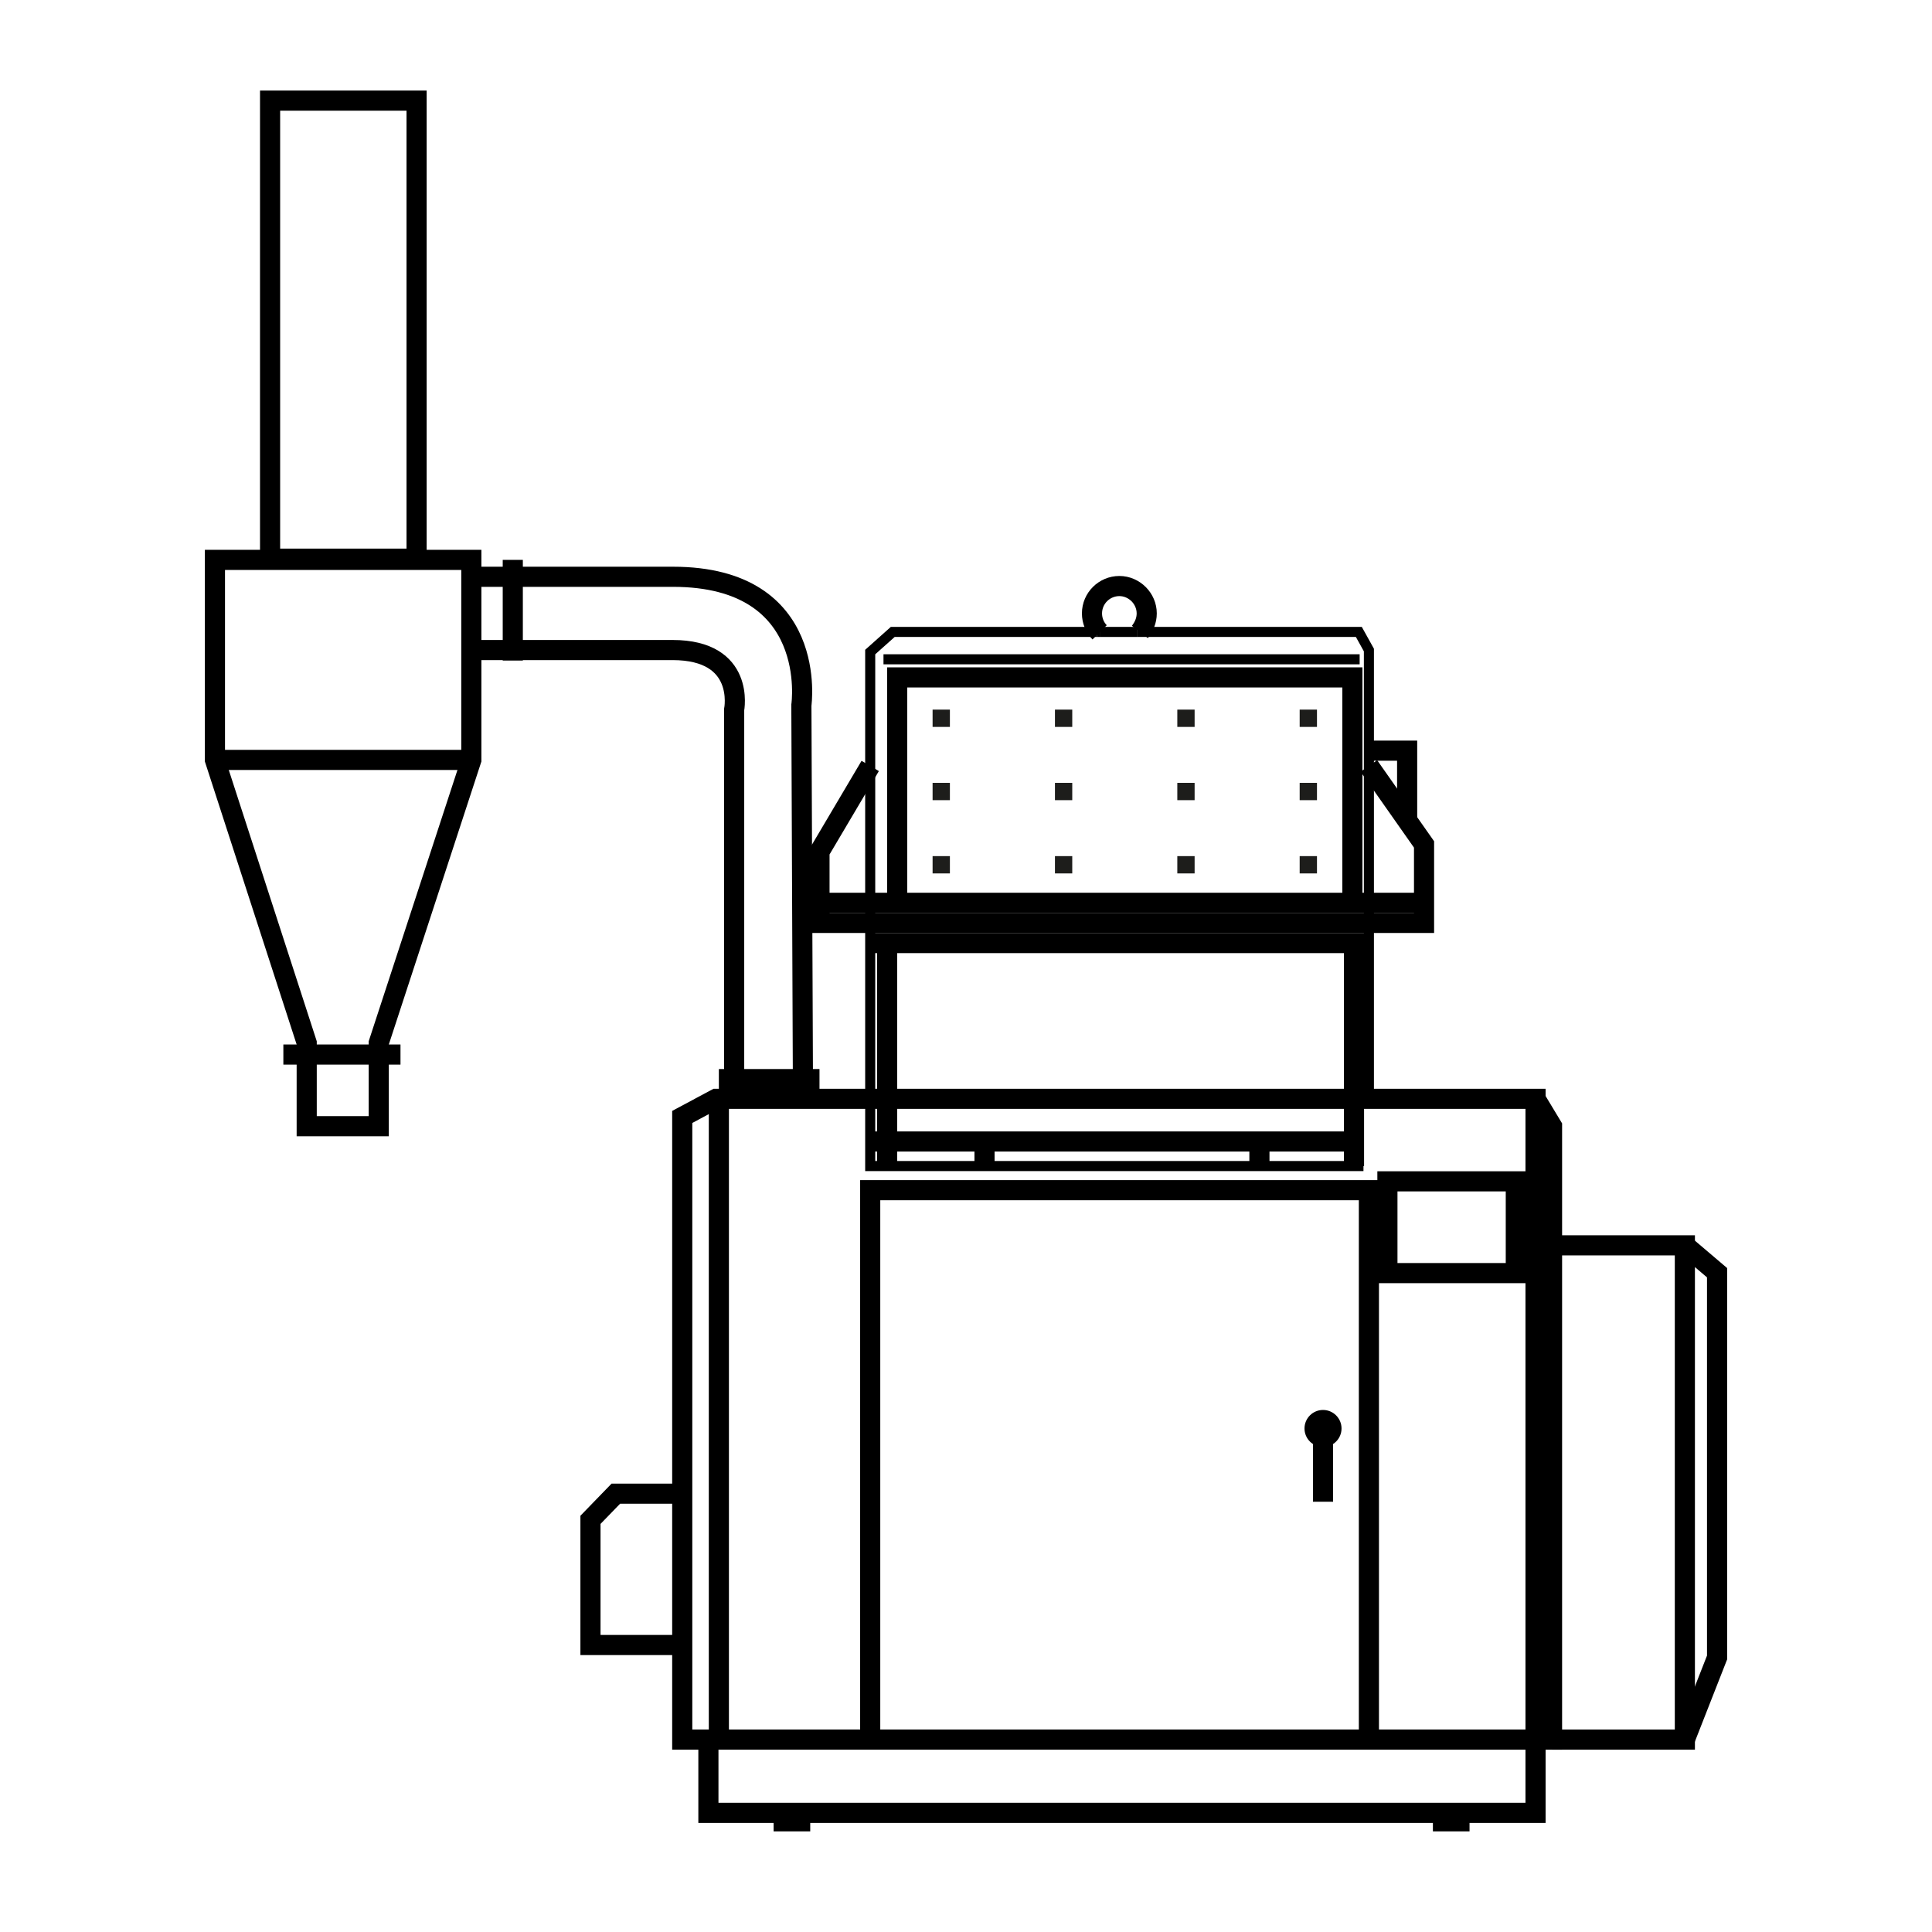 <?xml version="1.0" encoding="UTF-8"?><svg id="Layer_1" xmlns="http://www.w3.org/2000/svg" viewBox="0 0 48 48"><defs><style>.cls-1,.cls-2,.cls-3,.cls-4{stroke:#000;stroke-miterlimit:10;}.cls-1,.cls-4{stroke-width:.5px;}.cls-2,.cls-3{stroke-width:.25px;}.cls-2,.cls-5{fill:#1d1d1b;}.cls-3,.cls-4{fill:none;}</style></defs><polygon class="cls-4" points="16.95 43.22 38.15 43.22 38.15 27.3 17.79 27.3 16.95 27.75 16.95 43.22"/><polyline class="cls-4" points="16.95 37.11 15.3 37.11 14.67 37.76 14.67 40.87 16.95 40.87"/><line class="cls-4" x1="17.86" y1="27.3" x2="17.86" y2="43.22"/><polyline class="cls-4" points="17.6 43.22 17.6 45.04 38.15 45.04 38.15 43.22 38.56 43.22 38.56 27.98 38.15 27.3"/><rect x="19.22" y="45.04" width=".91" height=".46"/><rect x="35.6" y="45.04" width=".91" height=".46"/><polyline class="cls-4" points="38.56 43.22 41.86 43.22 41.86 30.94 38.56 30.94"/><polyline class="cls-4" points="41.86 43.22 42.66 41.18 42.66 31.62 41.86 30.94"/><polyline class="cls-3" points="27.2 15.7 22.18 15.7 21.62 16.2 21.62 27.3 21.62 28.33 21.62 28.97 33.75 28.97 33.75 27.3"/><line class="cls-3" x1="27.25" y1="15.7" x2="27.2" y2="15.7"/><line class="cls-3" x1="27.34" y1="15.7" x2="27.25" y2="15.7"/><line class="cls-3" x1="28.26" y1="15.7" x2="27.34" y2="15.7"/><polyline class="cls-3" points="34.01 27.3 34.01 16.15 33.76 15.7 28.26 15.7"/><line class="cls-4" x1="21.72" y1="23.43" x2="34.01" y2="23.43"/><polyline class="cls-4" points="21.62 19.03 20.36 21.16 20.36 22.93 35.38 22.93 35.38 20.98 34.01 19.03"/><polyline class="cls-4" points="34.01 18.65 34.96 18.65 34.96 20.33"/><line class="cls-4" x1="20.36" y1="22.43" x2="35.38" y2="22.43"/><polyline class="cls-4" points="22.29 22.43 22.29 16.83 33.6 16.83 33.6 22.5"/><polyline class="cls-4" points="21.62 43.22 21.62 29.57 34.01 29.57 34.01 43.22"/><rect class="cls-4" x="34.47" y="29.35" width="3.19" height="2.28"/><line class="cls-4" x1="33.75" y1="28.36" x2="21.62" y2="28.36"/><line class="cls-4" x1="31.29" y1="28.36" x2="31.29" y2="28.88"/><line class="cls-4" x1="24.46" y1="28.36" x2="24.46" y2="28.88"/><line class="cls-4" x1="22.04" y1="23.43" x2="22.04" y2="28.97"/><line class="cls-4" x1="33.64" y1="23.43" x2="33.64" y2="28.97"/><g><rect class="cls-5" x="23.17" y="17.63" width=".43" height=".43"/><rect class="cls-5" x="26.21" y="17.63" width=".43" height=".43"/><rect class="cls-5" x="29.25" y="17.63" width=".43" height=".43"/><rect class="cls-5" x="32.29" y="17.63" width=".43" height=".43"/><rect class="cls-5" x="23.17" y="19.45" width=".43" height=".43"/><rect class="cls-5" x="26.21" y="19.45" width=".43" height=".43"/><rect class="cls-5" x="29.25" y="19.45" width=".43" height=".43"/><rect class="cls-5" x="32.29" y="19.45" width=".43" height=".43"/><rect class="cls-5" x="23.17" y="21.27" width=".43" height=".43"/><rect class="cls-5" x="26.21" y="21.27" width=".43" height=".43"/><rect class="cls-5" x="29.25" y="21.27" width=".43" height=".43"/><rect class="cls-5" x="32.29" y="21.27" width=".43" height=".43"/></g><line class="cls-2" x1="21.95" y1="16.38" x2="33.78" y2="16.38"/><path class="cls-4" d="M27.32,15.71c-.12-.12-.19-.29-.19-.47,0-.38,.31-.68,.68-.68s.68,.31,.68,.68c0,.18-.07,.33-.17,.46"/><circle cx="32.87" cy="35.49" r=".46"/><line class="cls-1" x1="32.87" y1="35.49" x2="32.87" y2="37.31"/><path class="cls-4" d="M18.24,27.3v-9.67s.29-1.48-1.53-1.48h-5.01"/><path class="cls-4" d="M19.95,27.3l-.04-9.78s.46-3.19-3.19-3.19h-5.01"/><line class="cls-4" x1="17.86" y1="26.81" x2="20.36" y2="26.81"/><line class="cls-4" x1="12.74" y1="16.41" x2="12.74" y2="13.91"/><polygon class="cls-4" points="7.62 27.98 9.41 27.98 9.41 25.91 11.71 18.88 11.71 13.91 5.34 13.91 5.34 18.88 7.62 25.91 7.62 27.98"/><line class="cls-4" x1="7.04" y1="26.2" x2="9.95" y2="26.2"/><line class="cls-4" x1="5.34" y1="18.88" x2="11.66" y2="18.88"/><rect class="cls-4" x="6.71" y="2.5" width="3.64" height="11.38"/></svg>